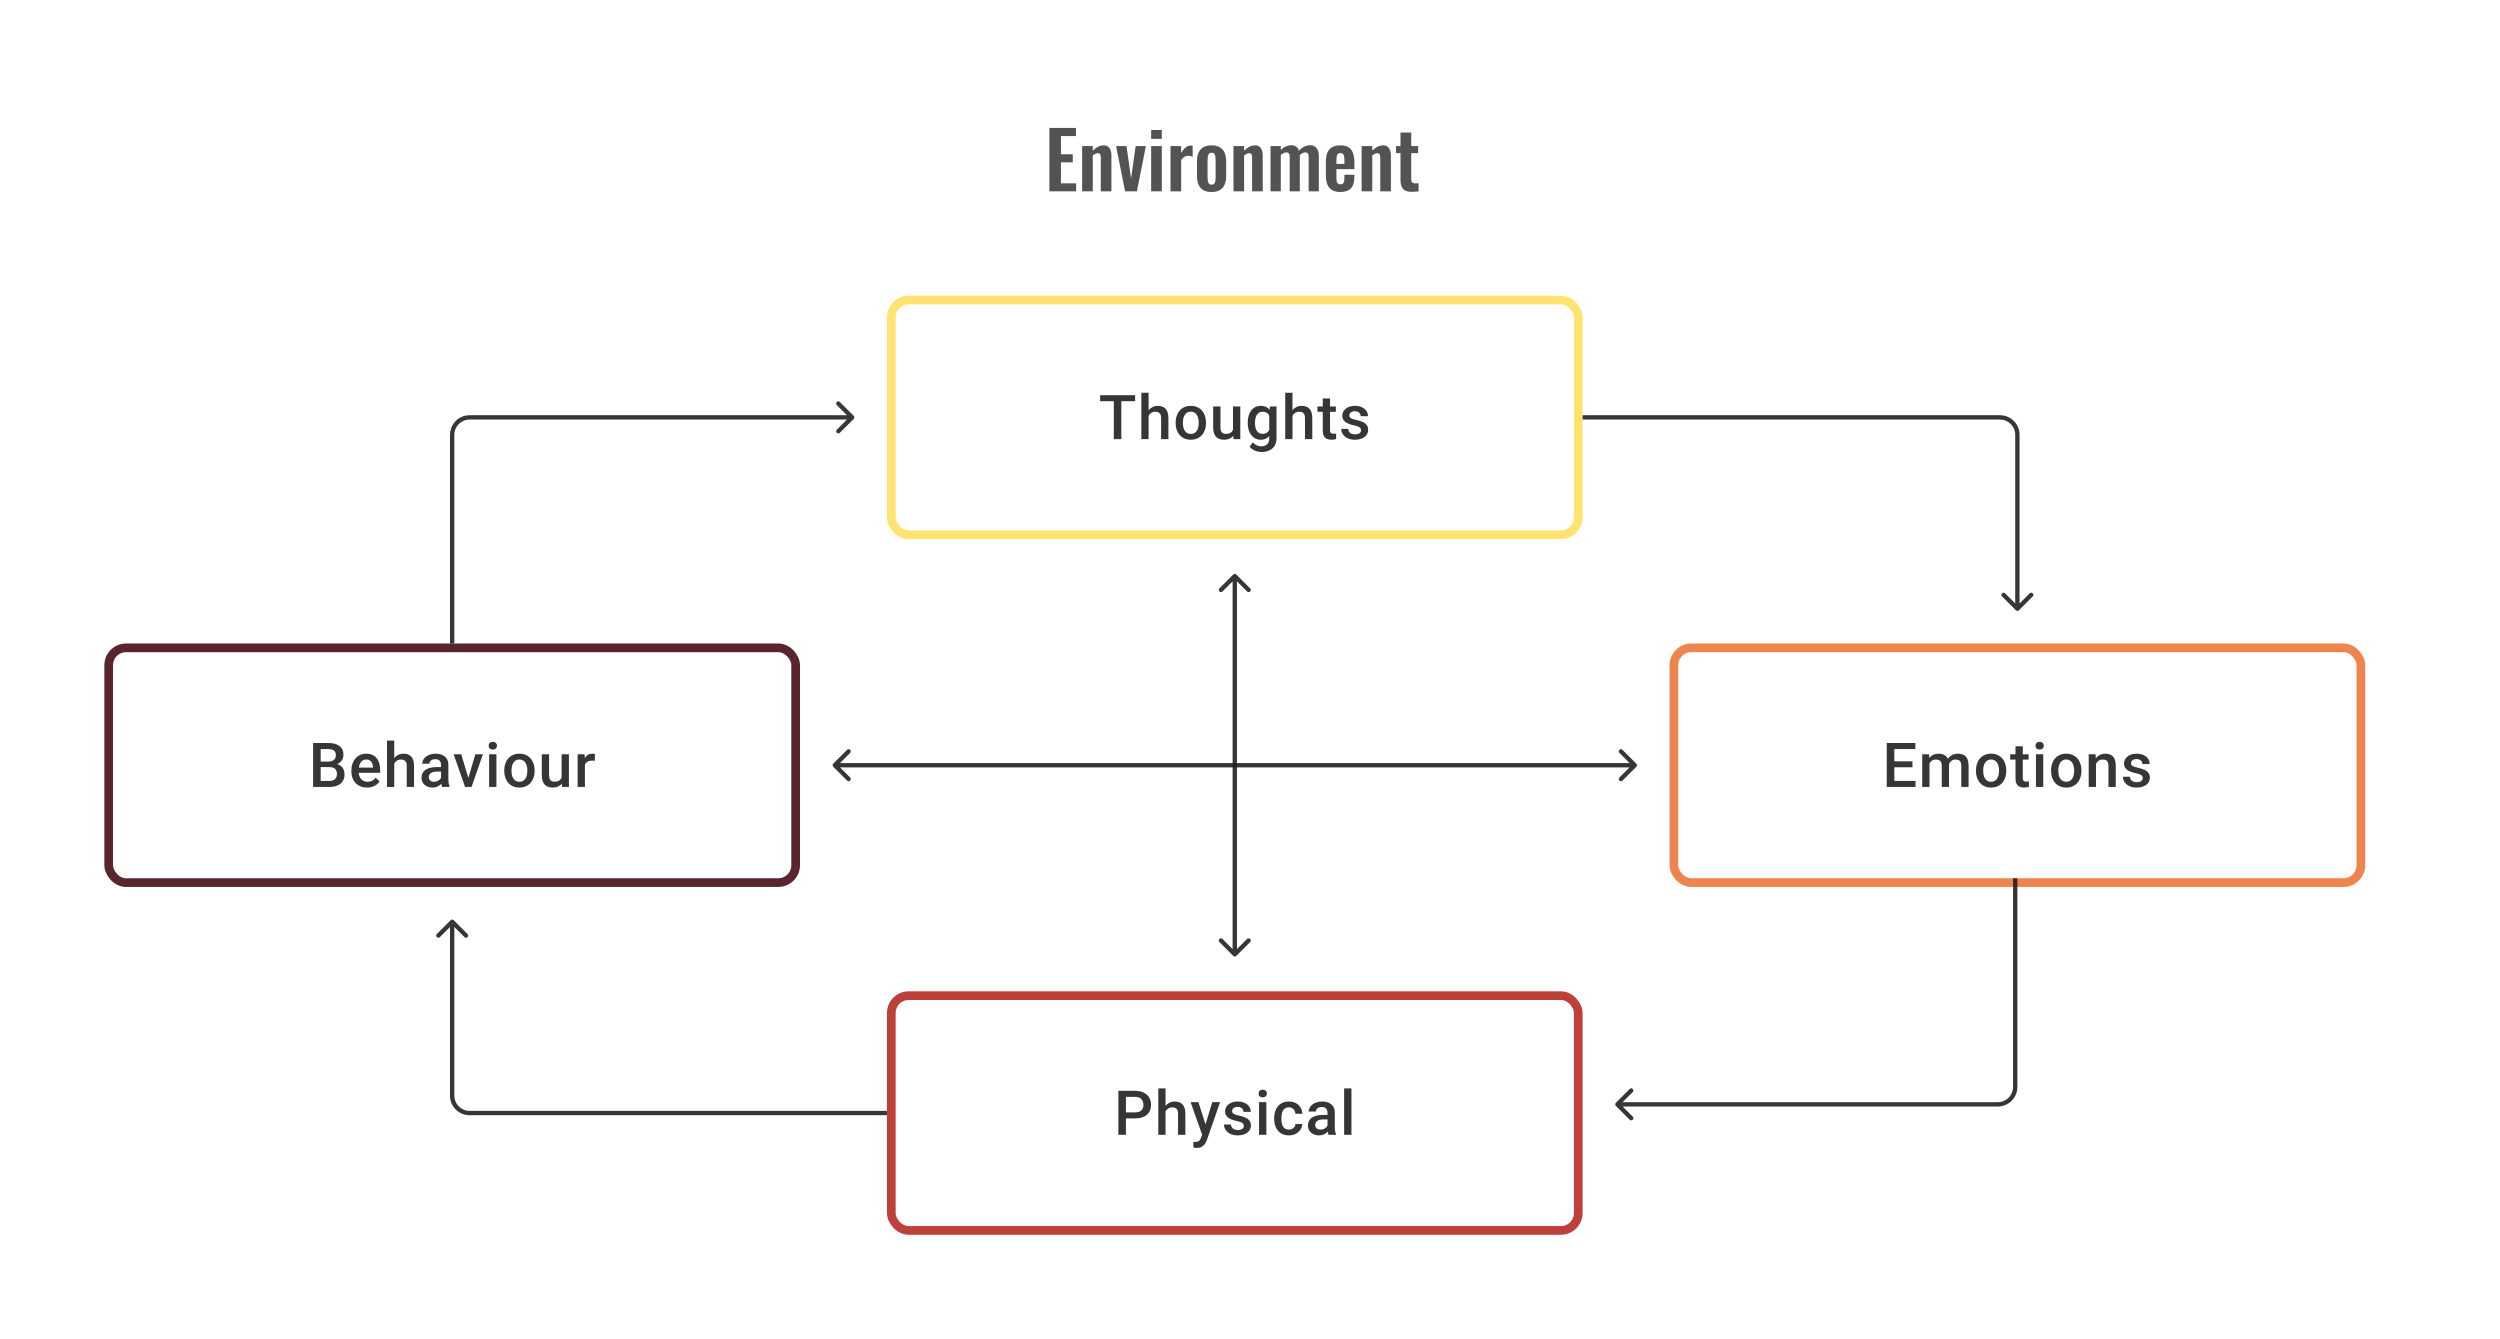 <svg width="575" height="308" viewBox="0 0 575 308" fill="none" xmlns="http://www.w3.org/2000/svg">
<rect x="25" y="149" width="158" height="54" rx="4" stroke="#59242D" stroke-width="2"/>
<path d="M75.804 176.431H73.228L73.214 175.161H75.464C75.844 175.161 76.165 175.105 76.429 174.994C76.698 174.878 76.901 174.714 77.04 174.501C77.179 174.283 77.248 174.022 77.248 173.716C77.248 173.379 77.183 173.103 77.054 172.89C76.924 172.677 76.725 172.522 76.457 172.425C76.193 172.328 75.855 172.279 75.443 172.279H73.756V181H72.013V170.89H75.443C75.999 170.89 76.494 170.944 76.929 171.05C77.369 171.157 77.741 171.323 78.047 171.55C78.357 171.772 78.591 172.055 78.748 172.397C78.91 172.74 78.991 173.147 78.991 173.619C78.991 174.036 78.892 174.418 78.693 174.765C78.493 175.107 78.2 175.387 77.811 175.605C77.422 175.823 76.938 175.952 76.36 175.994L75.804 176.431ZM75.728 181H72.68L73.464 179.618H75.728C76.121 179.618 76.45 179.553 76.714 179.424C76.978 179.29 77.174 179.107 77.304 178.875C77.438 178.639 77.505 178.364 77.505 178.049C77.505 177.72 77.447 177.436 77.332 177.195C77.216 176.95 77.033 176.762 76.783 176.633C76.533 176.498 76.207 176.431 75.804 176.431H73.846L73.86 175.161H76.408L76.804 175.64C77.359 175.658 77.815 175.781 78.172 176.008C78.533 176.235 78.801 176.528 78.977 176.89C79.153 177.251 79.241 177.639 79.241 178.056C79.241 178.699 79.1 179.239 78.817 179.674C78.54 180.109 78.139 180.44 77.616 180.667C77.093 180.889 76.464 181 75.728 181ZM84.427 181.139C83.872 181.139 83.37 181.049 82.921 180.868C82.476 180.683 82.097 180.426 81.782 180.097C81.472 179.769 81.234 179.382 81.067 178.938C80.9 178.493 80.817 178.014 80.817 177.501V177.223C80.817 176.635 80.903 176.103 81.074 175.626C81.245 175.149 81.484 174.742 81.789 174.404C82.094 174.061 82.456 173.8 82.872 173.619C83.289 173.439 83.74 173.348 84.226 173.348C84.763 173.348 85.233 173.439 85.636 173.619C86.038 173.8 86.372 174.054 86.635 174.383C86.904 174.707 87.103 175.094 87.233 175.543C87.367 175.992 87.434 176.487 87.434 177.028V177.744H81.629V176.542H85.781V176.41C85.772 176.11 85.712 175.827 85.601 175.563C85.495 175.3 85.33 175.087 85.108 174.925C84.886 174.763 84.59 174.682 84.219 174.682C83.942 174.682 83.694 174.742 83.476 174.862C83.263 174.978 83.085 175.147 82.942 175.369C82.798 175.591 82.687 175.86 82.608 176.174C82.534 176.485 82.497 176.834 82.497 177.223V177.501C82.497 177.829 82.541 178.135 82.629 178.417C82.722 178.695 82.856 178.938 83.032 179.146C83.208 179.354 83.421 179.519 83.671 179.639C83.921 179.755 84.205 179.813 84.525 179.813C84.927 179.813 85.286 179.732 85.601 179.57C85.916 179.408 86.189 179.179 86.42 178.882L87.302 179.736C87.14 179.972 86.929 180.199 86.67 180.417C86.411 180.63 86.094 180.803 85.719 180.938C85.349 181.072 84.918 181.139 84.427 181.139ZM90.676 170.335V181H89.01V170.335H90.676ZM90.385 176.966L89.843 176.959C89.848 176.441 89.919 175.961 90.058 175.522C90.202 175.082 90.401 174.7 90.655 174.376C90.915 174.047 91.225 173.795 91.586 173.619C91.947 173.439 92.347 173.348 92.787 173.348C93.157 173.348 93.491 173.399 93.787 173.501C94.088 173.603 94.347 173.767 94.564 173.994C94.782 174.216 94.946 174.508 95.058 174.869C95.173 175.225 95.231 175.661 95.231 176.174V181H93.551V176.16C93.551 175.799 93.498 175.512 93.391 175.3C93.289 175.087 93.139 174.934 92.94 174.841C92.741 174.744 92.498 174.695 92.211 174.695C91.91 174.695 91.644 174.756 91.412 174.876C91.185 174.996 90.996 175.161 90.843 175.369C90.69 175.577 90.574 175.818 90.496 176.091C90.422 176.364 90.385 176.656 90.385 176.966ZM101.445 179.493V175.911C101.445 175.642 101.397 175.411 101.299 175.216C101.202 175.022 101.054 174.871 100.855 174.765C100.661 174.658 100.415 174.605 100.119 174.605C99.846 174.605 99.61 174.651 99.411 174.744C99.212 174.837 99.057 174.962 98.945 175.119C98.834 175.276 98.779 175.455 98.779 175.654H97.112C97.112 175.357 97.184 175.07 97.328 174.793C97.471 174.515 97.68 174.267 97.953 174.05C98.226 173.832 98.552 173.661 98.932 173.536C99.311 173.411 99.737 173.348 100.209 173.348C100.774 173.348 101.274 173.443 101.709 173.633C102.149 173.823 102.494 174.11 102.744 174.494C102.998 174.874 103.125 175.35 103.125 175.924V179.264C103.125 179.607 103.149 179.915 103.195 180.188C103.246 180.456 103.318 180.69 103.41 180.889V181H101.695C101.616 180.819 101.554 180.59 101.508 180.313C101.466 180.03 101.445 179.757 101.445 179.493ZM101.688 176.431L101.702 177.466H100.501C100.191 177.466 99.918 177.496 99.681 177.556C99.445 177.612 99.249 177.695 99.091 177.806C98.934 177.917 98.816 178.051 98.737 178.209C98.659 178.366 98.619 178.544 98.619 178.743C98.619 178.942 98.665 179.125 98.758 179.292C98.851 179.454 98.985 179.581 99.161 179.674C99.341 179.766 99.559 179.813 99.813 179.813C100.156 179.813 100.455 179.743 100.709 179.604C100.968 179.461 101.172 179.287 101.32 179.084C101.468 178.875 101.547 178.679 101.556 178.493L102.098 179.236C102.042 179.426 101.947 179.63 101.813 179.847C101.679 180.065 101.503 180.273 101.285 180.472C101.072 180.667 100.816 180.826 100.515 180.951C100.218 181.076 99.876 181.139 99.487 181.139C98.996 181.139 98.559 181.042 98.175 180.847C97.791 180.648 97.49 180.382 97.272 180.049C97.055 179.711 96.946 179.329 96.946 178.903C96.946 178.505 97.02 178.153 97.168 177.848C97.321 177.538 97.543 177.278 97.835 177.07C98.131 176.862 98.492 176.704 98.918 176.598C99.344 176.487 99.83 176.431 100.376 176.431H101.688ZM107.493 179.674L109.332 173.487H111.068L108.458 181H107.374L107.493 179.674ZM106.083 173.487L107.958 179.702L108.048 181H106.965L104.34 173.487H106.083ZM114.179 173.487V181H112.498V173.487H114.179ZM112.387 171.515C112.387 171.261 112.471 171.05 112.637 170.884C112.809 170.712 113.045 170.627 113.345 170.627C113.642 170.627 113.875 170.712 114.047 170.884C114.218 171.05 114.304 171.261 114.304 171.515C114.304 171.765 114.218 171.974 114.047 172.14C113.875 172.307 113.642 172.39 113.345 172.39C113.045 172.39 112.809 172.307 112.637 172.14C112.471 171.974 112.387 171.765 112.387 171.515ZM115.977 177.327V177.167C115.977 176.626 116.055 176.123 116.213 175.661C116.37 175.193 116.597 174.788 116.893 174.445C117.194 174.098 117.56 173.83 117.99 173.64C118.425 173.446 118.916 173.348 119.462 173.348C120.013 173.348 120.504 173.446 120.934 173.64C121.369 173.83 121.737 174.098 122.038 174.445C122.339 174.788 122.568 175.193 122.726 175.661C122.883 176.123 122.962 176.626 122.962 177.167V177.327C122.962 177.869 122.883 178.371 122.726 178.834C122.568 179.297 122.339 179.702 122.038 180.049C121.737 180.391 121.372 180.66 120.941 180.854C120.511 181.044 120.022 181.139 119.476 181.139C118.925 181.139 118.432 181.044 117.997 180.854C117.567 180.66 117.201 180.391 116.9 180.049C116.599 179.702 116.37 179.297 116.213 178.834C116.055 178.371 115.977 177.869 115.977 177.327ZM117.65 177.167V177.327C117.65 177.665 117.685 177.984 117.754 178.285C117.824 178.586 117.932 178.85 118.081 179.077C118.229 179.304 118.418 179.482 118.65 179.611C118.881 179.741 119.157 179.806 119.476 179.806C119.786 179.806 120.055 179.741 120.282 179.611C120.513 179.482 120.703 179.304 120.851 179.077C120.999 178.85 121.108 178.586 121.177 178.285C121.251 177.984 121.288 177.665 121.288 177.327V177.167C121.288 176.834 121.251 176.519 121.177 176.223C121.108 175.922 120.997 175.656 120.844 175.424C120.696 175.193 120.506 175.013 120.275 174.883C120.048 174.749 119.777 174.682 119.462 174.682C119.148 174.682 118.874 174.749 118.643 174.883C118.416 175.013 118.229 175.193 118.081 175.424C117.932 175.656 117.824 175.922 117.754 176.223C117.685 176.519 117.65 176.834 117.65 177.167ZM129.169 179.229V173.487H130.849V181H129.266L129.169 179.229ZM129.405 177.667L129.967 177.653C129.967 178.158 129.912 178.623 129.801 179.049C129.69 179.47 129.518 179.838 129.287 180.153C129.055 180.463 128.759 180.706 128.398 180.882C128.037 181.053 127.604 181.139 127.1 181.139C126.734 181.139 126.398 181.086 126.093 180.979C125.787 180.873 125.524 180.708 125.301 180.486C125.084 180.264 124.915 179.975 124.795 179.618C124.674 179.262 124.614 178.836 124.614 178.341V173.487H126.287V178.355C126.287 178.628 126.32 178.857 126.385 179.042C126.449 179.222 126.537 179.368 126.648 179.479C126.759 179.59 126.889 179.669 127.037 179.715C127.185 179.762 127.343 179.785 127.509 179.785C127.986 179.785 128.361 179.692 128.634 179.507C128.912 179.317 129.109 179.063 129.224 178.743C129.345 178.424 129.405 178.065 129.405 177.667ZM134.529 174.918V181H132.855V173.487H134.452L134.529 174.918ZM136.827 173.439L136.813 174.994C136.711 174.975 136.6 174.962 136.48 174.952C136.364 174.943 136.248 174.938 136.133 174.938C135.846 174.938 135.593 174.98 135.376 175.063C135.158 175.142 134.976 175.258 134.827 175.411C134.684 175.559 134.573 175.739 134.494 175.952C134.415 176.165 134.369 176.403 134.355 176.667L133.973 176.695C133.973 176.223 134.02 175.786 134.112 175.383C134.205 174.98 134.344 174.626 134.529 174.32C134.719 174.015 134.955 173.777 135.237 173.605C135.524 173.434 135.855 173.348 136.23 173.348C136.332 173.348 136.441 173.358 136.556 173.376C136.677 173.395 136.767 173.416 136.827 173.439Z" fill="#1E1E21" fill-opacity="0.89"/>
<rect x="205" y="229" width="158" height="54" rx="4" stroke="#BE403B" stroke-width="2"/>
<path d="M261.064 257.23H258.432V255.848H261.064C261.522 255.848 261.892 255.774 262.175 255.626C262.457 255.478 262.663 255.274 262.792 255.015C262.927 254.751 262.994 254.45 262.994 254.112C262.994 253.793 262.927 253.494 262.792 253.216C262.663 252.934 262.457 252.707 262.175 252.536C261.892 252.365 261.522 252.279 261.064 252.279H258.967V261H257.224V250.89H261.064C261.846 250.89 262.51 251.029 263.056 251.307C263.607 251.58 264.026 251.96 264.313 252.446C264.6 252.927 264.744 253.478 264.744 254.098C264.744 254.751 264.6 255.311 264.313 255.779C264.026 256.246 263.607 256.605 263.056 256.855C262.51 257.105 261.846 257.23 261.064 257.23ZM268.076 250.335V261H266.41V250.335H268.076ZM267.784 256.966L267.243 256.959C267.248 256.441 267.319 255.961 267.458 255.522C267.602 255.082 267.801 254.7 268.055 254.376C268.314 254.047 268.625 253.795 268.986 253.619C269.347 253.439 269.747 253.348 270.187 253.348C270.557 253.348 270.89 253.399 271.187 253.501C271.488 253.603 271.747 253.767 271.964 253.994C272.182 254.216 272.346 254.508 272.457 254.869C272.573 255.225 272.631 255.661 272.631 256.174V261H270.951V256.16C270.951 255.799 270.897 255.512 270.791 255.3C270.689 255.087 270.539 254.934 270.34 254.841C270.141 254.744 269.898 254.695 269.611 254.695C269.31 254.695 269.044 254.756 268.812 254.876C268.585 254.996 268.395 255.161 268.243 255.369C268.09 255.577 267.974 255.818 267.896 256.091C267.822 256.364 267.784 256.656 267.784 256.966ZM276.79 260.181L278.831 253.487H280.622L277.609 262.146C277.54 262.331 277.449 262.532 277.338 262.75C277.227 262.967 277.081 263.173 276.901 263.368C276.725 263.567 276.505 263.726 276.241 263.847C275.977 263.972 275.658 264.034 275.283 264.034C275.135 264.034 274.991 264.02 274.853 263.993C274.718 263.969 274.591 263.944 274.471 263.916L274.464 262.639C274.51 262.643 274.566 262.648 274.63 262.653C274.7 262.657 274.755 262.659 274.797 262.659C275.075 262.659 275.306 262.625 275.491 262.555C275.676 262.491 275.827 262.384 275.943 262.236C276.063 262.088 276.165 261.889 276.248 261.639L276.79 260.181ZM275.637 253.487L277.422 259.111L277.72 260.875L276.561 261.174L273.832 253.487H275.637ZM286.08 258.966C286.08 258.799 286.038 258.649 285.955 258.514C285.871 258.375 285.712 258.25 285.476 258.139C285.244 258.028 284.902 257.926 284.448 257.834C284.05 257.746 283.684 257.642 283.351 257.521C283.022 257.396 282.74 257.246 282.504 257.07C282.268 256.894 282.085 256.686 281.955 256.445C281.826 256.204 281.761 255.927 281.761 255.612C281.761 255.306 281.828 255.017 281.962 254.744C282.097 254.471 282.289 254.23 282.539 254.022C282.789 253.814 283.092 253.649 283.448 253.529C283.809 253.409 284.212 253.348 284.656 253.348C285.286 253.348 285.825 253.455 286.274 253.668C286.728 253.876 287.075 254.161 287.316 254.522C287.556 254.878 287.677 255.281 287.677 255.73H286.003C286.003 255.531 285.952 255.346 285.851 255.175C285.753 254.999 285.605 254.857 285.406 254.751C285.207 254.64 284.957 254.584 284.656 254.584C284.369 254.584 284.131 254.631 283.941 254.723C283.756 254.811 283.617 254.927 283.525 255.07C283.437 255.214 283.393 255.371 283.393 255.543C283.393 255.667 283.416 255.781 283.462 255.883C283.513 255.98 283.596 256.07 283.712 256.154C283.828 256.232 283.985 256.306 284.184 256.376C284.388 256.445 284.642 256.512 284.948 256.577C285.522 256.697 286.015 256.852 286.427 257.042C286.843 257.227 287.163 257.468 287.385 257.764C287.607 258.056 287.718 258.426 287.718 258.875C287.718 259.209 287.647 259.514 287.503 259.792C287.364 260.065 287.161 260.303 286.892 260.507C286.624 260.706 286.302 260.861 285.927 260.972C285.557 261.083 285.14 261.139 284.677 261.139C283.997 261.139 283.42 261.019 282.948 260.778C282.476 260.532 282.117 260.22 281.872 259.84C281.631 259.456 281.511 259.058 281.511 258.646H283.129C283.147 258.956 283.233 259.204 283.386 259.389C283.543 259.57 283.737 259.702 283.969 259.785C284.205 259.864 284.448 259.903 284.698 259.903C284.999 259.903 285.251 259.864 285.455 259.785C285.658 259.702 285.814 259.59 285.92 259.452C286.026 259.308 286.08 259.146 286.08 258.966ZM291.259 253.487V261H289.579V253.487H291.259ZM289.468 251.515C289.468 251.261 289.551 251.05 289.718 250.884C289.889 250.712 290.125 250.627 290.426 250.627C290.722 250.627 290.956 250.712 291.127 250.884C291.298 251.05 291.384 251.261 291.384 251.515C291.384 251.765 291.298 251.974 291.127 252.14C290.956 252.307 290.722 252.39 290.426 252.39C290.125 252.39 289.889 252.307 289.718 252.14C289.551 251.974 289.468 251.765 289.468 251.515ZM296.446 259.806C296.719 259.806 296.964 259.753 297.182 259.646C297.404 259.535 297.582 259.382 297.716 259.188C297.855 258.993 297.931 258.769 297.945 258.514H299.521C299.512 259 299.369 259.442 299.091 259.84C298.813 260.239 298.445 260.556 297.987 260.792C297.529 261.023 297.022 261.139 296.466 261.139C295.892 261.139 295.392 261.042 294.967 260.847C294.541 260.648 294.187 260.375 293.904 260.028C293.622 259.681 293.409 259.28 293.265 258.827C293.127 258.373 293.057 257.887 293.057 257.369V257.126C293.057 256.607 293.127 256.121 293.265 255.667C293.409 255.209 293.622 254.807 293.904 254.459C294.187 254.112 294.541 253.841 294.967 253.647C295.392 253.448 295.89 253.348 296.459 253.348C297.061 253.348 297.589 253.469 298.043 253.709C298.496 253.946 298.853 254.277 299.112 254.702C299.376 255.124 299.512 255.614 299.521 256.174H297.945C297.931 255.897 297.862 255.647 297.737 255.424C297.617 255.198 297.445 255.017 297.223 254.883C297.006 254.749 296.744 254.682 296.439 254.682C296.101 254.682 295.821 254.751 295.598 254.89C295.376 255.024 295.203 255.209 295.078 255.445C294.953 255.677 294.862 255.938 294.807 256.23C294.756 256.517 294.731 256.815 294.731 257.126V257.369C294.731 257.679 294.756 257.98 294.807 258.271C294.858 258.563 294.946 258.824 295.071 259.056C295.2 259.283 295.376 259.466 295.598 259.604C295.821 259.739 296.103 259.806 296.446 259.806ZM305.326 259.493V255.911C305.326 255.642 305.277 255.411 305.18 255.216C305.083 255.022 304.935 254.871 304.736 254.765C304.541 254.658 304.296 254.605 304 254.605C303.727 254.605 303.49 254.651 303.291 254.744C303.092 254.837 302.937 254.962 302.826 255.119C302.715 255.276 302.66 255.455 302.66 255.654H300.993C300.993 255.357 301.065 255.07 301.208 254.793C301.352 254.515 301.56 254.267 301.833 254.05C302.106 253.832 302.433 253.661 302.812 253.536C303.192 253.411 303.618 253.348 304.09 253.348C304.655 253.348 305.155 253.443 305.59 253.633C306.029 253.823 306.374 254.11 306.624 254.494C306.879 254.874 307.006 255.35 307.006 255.924V259.264C307.006 259.607 307.029 259.915 307.076 260.188C307.126 260.456 307.198 260.69 307.291 260.889V261H305.576C305.497 260.819 305.435 260.59 305.388 260.313C305.347 260.03 305.326 259.757 305.326 259.493ZM305.569 256.431L305.583 257.466H304.382C304.071 257.466 303.798 257.496 303.562 257.556C303.326 257.612 303.129 257.695 302.972 257.806C302.815 257.917 302.697 258.051 302.618 258.209C302.539 258.366 302.5 258.544 302.5 258.743C302.5 258.942 302.546 259.125 302.639 259.292C302.731 259.454 302.866 259.581 303.041 259.674C303.222 259.766 303.44 259.813 303.694 259.813C304.037 259.813 304.335 259.743 304.59 259.604C304.849 259.461 305.053 259.287 305.201 259.084C305.349 258.875 305.428 258.679 305.437 258.493L305.979 259.236C305.923 259.426 305.828 259.63 305.694 259.847C305.56 260.065 305.384 260.273 305.166 260.472C304.953 260.667 304.696 260.826 304.395 260.951C304.099 261.076 303.757 261.139 303.368 261.139C302.877 261.139 302.44 261.042 302.056 260.847C301.671 260.648 301.37 260.382 301.153 260.049C300.935 259.711 300.827 259.329 300.827 258.903C300.827 258.505 300.901 258.153 301.049 257.848C301.201 257.538 301.424 257.278 301.715 257.07C302.012 256.862 302.373 256.704 302.798 256.598C303.224 256.487 303.71 256.431 304.257 256.431H305.569ZM310.832 250.335V261H309.151V250.335H310.832Z" fill="#1E1E21" fill-opacity="0.89"/>
<rect x="385" y="149" width="158" height="54" rx="4" stroke="#EE844E" stroke-width="2"/>
<path d="M440.571 179.618V181H435.203V179.618H440.571ZM435.696 170.89V181H433.954V170.89H435.696ZM439.869 175.112V176.473H435.203V175.112H439.869ZM440.536 170.89V172.279H435.203V170.89H440.536ZM443.785 175.015V181H442.112V173.487H443.688L443.785 175.015ZM443.514 176.966L442.945 176.959C442.945 176.441 443.01 175.961 443.139 175.522C443.269 175.082 443.459 174.7 443.709 174.376C443.959 174.047 444.269 173.795 444.639 173.619C445.014 173.439 445.447 173.348 445.938 173.348C446.28 173.348 446.593 173.399 446.875 173.501C447.162 173.598 447.41 173.753 447.618 173.966C447.831 174.179 447.993 174.452 448.104 174.786C448.22 175.119 448.277 175.522 448.277 175.994V181H446.604V176.14C446.604 175.774 446.549 175.487 446.437 175.279C446.331 175.07 446.176 174.922 445.972 174.834C445.773 174.742 445.535 174.695 445.257 174.695C444.942 174.695 444.674 174.756 444.452 174.876C444.234 174.996 444.056 175.161 443.917 175.369C443.778 175.577 443.676 175.818 443.612 176.091C443.547 176.364 443.514 176.656 443.514 176.966ZM448.173 176.522L447.389 176.695C447.389 176.241 447.451 175.813 447.576 175.411C447.706 175.003 447.893 174.647 448.139 174.341C448.389 174.031 448.696 173.788 449.062 173.612C449.428 173.436 449.847 173.348 450.319 173.348C450.703 173.348 451.046 173.402 451.346 173.508C451.652 173.61 451.911 173.772 452.124 173.994C452.337 174.216 452.499 174.506 452.61 174.862C452.721 175.214 452.777 175.64 452.777 176.14V181H451.096V176.133C451.096 175.753 451.041 175.459 450.93 175.251C450.823 175.043 450.671 174.899 450.472 174.82C450.273 174.737 450.034 174.695 449.756 174.695C449.497 174.695 449.268 174.744 449.069 174.841C448.875 174.934 448.71 175.066 448.576 175.237C448.442 175.404 448.34 175.596 448.271 175.813C448.206 176.031 448.173 176.267 448.173 176.522ZM454.464 177.327V177.167C454.464 176.626 454.542 176.123 454.7 175.661C454.857 175.193 455.084 174.788 455.38 174.445C455.681 174.098 456.047 173.83 456.477 173.64C456.912 173.446 457.403 173.348 457.949 173.348C458.5 173.348 458.991 173.446 459.421 173.64C459.856 173.83 460.224 174.098 460.525 174.445C460.826 174.788 461.055 175.193 461.213 175.661C461.37 176.123 461.449 176.626 461.449 177.167V177.327C461.449 177.869 461.37 178.371 461.213 178.834C461.055 179.297 460.826 179.702 460.525 180.049C460.224 180.391 459.859 180.66 459.428 180.854C458.998 181.044 458.509 181.139 457.963 181.139C457.412 181.139 456.919 181.044 456.484 180.854C456.054 180.66 455.688 180.391 455.387 180.049C455.086 179.702 454.857 179.297 454.7 178.834C454.542 178.371 454.464 177.869 454.464 177.327ZM456.137 177.167V177.327C456.137 177.665 456.172 177.984 456.241 178.285C456.311 178.586 456.419 178.85 456.568 179.077C456.716 179.304 456.905 179.482 457.137 179.611C457.368 179.741 457.644 179.806 457.963 179.806C458.273 179.806 458.542 179.741 458.769 179.611C459 179.482 459.19 179.304 459.338 179.077C459.486 178.85 459.595 178.586 459.664 178.285C459.738 177.984 459.775 177.665 459.775 177.327V177.167C459.775 176.834 459.738 176.519 459.664 176.223C459.595 175.922 459.484 175.656 459.331 175.424C459.183 175.193 458.993 175.013 458.762 174.883C458.535 174.749 458.264 174.682 457.949 174.682C457.635 174.682 457.361 174.749 457.13 174.883C456.903 175.013 456.716 175.193 456.568 175.424C456.419 175.656 456.311 175.922 456.241 176.223C456.172 176.519 456.137 176.834 456.137 177.167ZM466.58 173.487V174.709H462.344V173.487H466.58ZM463.566 171.647H465.24V178.924C465.24 179.155 465.272 179.334 465.337 179.459C465.406 179.579 465.501 179.66 465.621 179.702C465.742 179.743 465.883 179.764 466.045 179.764C466.161 179.764 466.272 179.757 466.378 179.743C466.485 179.729 466.57 179.715 466.635 179.702L466.642 180.979C466.503 181.021 466.341 181.058 466.156 181.09C465.976 181.123 465.767 181.139 465.531 181.139C465.147 181.139 464.807 181.072 464.51 180.938C464.214 180.799 463.983 180.574 463.816 180.264C463.649 179.954 463.566 179.542 463.566 179.028V171.647ZM469.947 173.487V181H468.267V173.487H469.947ZM468.155 171.515C468.155 171.261 468.239 171.05 468.405 170.884C468.577 170.712 468.813 170.627 469.114 170.627C469.41 170.627 469.644 170.712 469.815 170.884C469.986 171.05 470.072 171.261 470.072 171.515C470.072 171.765 469.986 171.974 469.815 172.14C469.644 172.307 469.41 172.39 469.114 172.39C468.813 172.39 468.577 172.307 468.405 172.14C468.239 171.974 468.155 171.765 468.155 171.515ZM471.745 177.327V177.167C471.745 176.626 471.824 176.123 471.981 175.661C472.138 175.193 472.365 174.788 472.661 174.445C472.962 174.098 473.328 173.83 473.758 173.64C474.194 173.446 474.684 173.348 475.23 173.348C475.781 173.348 476.272 173.446 476.702 173.64C477.138 173.83 477.506 174.098 477.806 174.445C478.107 174.788 478.336 175.193 478.494 175.661C478.651 176.123 478.73 176.626 478.73 177.167V177.327C478.73 177.869 478.651 178.371 478.494 178.834C478.336 179.297 478.107 179.702 477.806 180.049C477.506 180.391 477.14 180.66 476.709 180.854C476.279 181.044 475.791 181.139 475.244 181.139C474.694 181.139 474.201 181.044 473.765 180.854C473.335 180.66 472.969 180.391 472.668 180.049C472.367 179.702 472.138 179.297 471.981 178.834C471.824 178.371 471.745 177.869 471.745 177.327ZM473.418 177.167V177.327C473.418 177.665 473.453 177.984 473.522 178.285C473.592 178.586 473.701 178.85 473.849 179.077C473.997 179.304 474.187 179.482 474.418 179.611C474.65 179.741 474.925 179.806 475.244 179.806C475.554 179.806 475.823 179.741 476.05 179.611C476.281 179.482 476.471 179.304 476.619 179.077C476.767 178.85 476.876 178.586 476.945 178.285C477.02 177.984 477.057 177.665 477.057 177.327V177.167C477.057 176.834 477.02 176.519 476.945 176.223C476.876 175.922 476.765 175.656 476.612 175.424C476.464 175.193 476.274 175.013 476.043 174.883C475.816 174.749 475.545 174.682 475.23 174.682C474.916 174.682 474.643 174.749 474.411 174.883C474.184 175.013 473.997 175.193 473.849 175.424C473.701 175.656 473.592 175.922 473.522 176.223C473.453 176.519 473.418 176.834 473.418 177.167ZM482.076 175.091V181H480.403V173.487H481.979L482.076 175.091ZM481.778 176.966L481.236 176.959C481.241 176.427 481.315 175.938 481.458 175.494C481.607 175.05 481.81 174.668 482.069 174.348C482.333 174.029 482.648 173.784 483.014 173.612C483.379 173.436 483.787 173.348 484.236 173.348C484.597 173.348 484.923 173.399 485.215 173.501C485.511 173.598 485.763 173.758 485.972 173.98C486.184 174.202 486.347 174.492 486.458 174.848C486.569 175.2 486.624 175.633 486.624 176.147V181H484.944V176.14C484.944 175.779 484.891 175.494 484.784 175.286C484.682 175.073 484.532 174.922 484.333 174.834C484.139 174.742 483.896 174.695 483.604 174.695C483.317 174.695 483.06 174.756 482.833 174.876C482.606 174.996 482.414 175.161 482.257 175.369C482.104 175.577 481.986 175.818 481.903 176.091C481.819 176.364 481.778 176.656 481.778 176.966ZM492.831 178.966C492.831 178.799 492.79 178.649 492.706 178.514C492.623 178.375 492.463 178.25 492.227 178.139C491.996 178.028 491.653 177.926 491.2 177.834C490.802 177.746 490.436 177.642 490.103 177.521C489.774 177.396 489.492 177.246 489.255 177.07C489.019 176.894 488.837 176.686 488.707 176.445C488.577 176.204 488.513 175.927 488.513 175.612C488.513 175.306 488.58 175.017 488.714 174.744C488.848 174.471 489.04 174.23 489.29 174.022C489.54 173.814 489.843 173.649 490.2 173.529C490.561 173.409 490.964 173.348 491.408 173.348C492.037 173.348 492.577 173.455 493.026 173.668C493.479 173.876 493.827 174.161 494.067 174.522C494.308 174.878 494.428 175.281 494.428 175.73H492.755C492.755 175.531 492.704 175.346 492.602 175.175C492.505 174.999 492.357 174.857 492.158 174.751C491.959 174.64 491.709 174.584 491.408 174.584C491.121 174.584 490.883 174.631 490.693 174.723C490.508 174.811 490.369 174.927 490.276 175.07C490.188 175.214 490.144 175.371 490.144 175.543C490.144 175.667 490.167 175.781 490.214 175.883C490.265 175.98 490.348 176.07 490.464 176.154C490.579 176.232 490.737 176.306 490.936 176.376C491.139 176.445 491.394 176.512 491.7 176.577C492.274 176.697 492.767 176.852 493.178 177.042C493.595 177.227 493.914 177.468 494.137 177.764C494.359 178.056 494.47 178.426 494.47 178.875C494.47 179.209 494.398 179.514 494.255 179.792C494.116 180.065 493.912 180.303 493.644 180.507C493.375 180.706 493.054 180.861 492.679 180.972C492.308 181.083 491.892 181.139 491.429 181.139C490.748 181.139 490.172 181.019 489.7 180.778C489.228 180.532 488.869 180.22 488.624 179.84C488.383 179.456 488.263 179.058 488.263 178.646H489.88C489.899 178.956 489.985 179.204 490.137 179.389C490.295 179.57 490.489 179.702 490.721 179.785C490.957 179.864 491.2 179.903 491.45 179.903C491.75 179.903 492.003 179.864 492.206 179.785C492.41 179.702 492.565 179.59 492.672 179.452C492.778 179.308 492.831 179.146 492.831 178.966Z" fill="#1E1E21" fill-opacity="0.89"/>
<rect x="205" y="69" width="158" height="54" rx="4" stroke="#FFE370" stroke-width="2"/>
<path d="M257.904 90.891V101H256.175V90.891H257.904ZM261.077 90.891V92.279H253.03V90.891H261.077ZM264.181 90.335V101H262.514V90.335H264.181ZM263.889 96.966L263.348 96.959C263.352 96.441 263.424 95.961 263.563 95.522C263.706 95.082 263.905 94.7 264.16 94.376C264.419 94.047 264.729 93.795 265.09 93.619C265.452 93.439 265.852 93.348 266.292 93.348C266.662 93.348 266.995 93.399 267.291 93.501C267.592 93.603 267.852 93.767 268.069 93.994C268.287 94.216 268.451 94.508 268.562 94.869C268.678 95.225 268.736 95.661 268.736 96.174V101H267.055V96.16C267.055 95.799 267.002 95.512 266.896 95.299C266.794 95.087 266.643 94.934 266.444 94.841C266.245 94.744 266.002 94.695 265.715 94.695C265.414 94.695 265.148 94.756 264.917 94.876C264.69 94.996 264.5 95.161 264.348 95.369C264.195 95.577 264.079 95.818 264 96.091C263.926 96.364 263.889 96.656 263.889 96.966ZM270.395 97.327V97.167C270.395 96.626 270.474 96.123 270.631 95.661C270.788 95.193 271.015 94.788 271.311 94.445C271.612 94.098 271.978 93.83 272.408 93.64C272.844 93.446 273.334 93.348 273.88 93.348C274.431 93.348 274.922 93.446 275.352 93.64C275.788 93.83 276.156 94.098 276.456 94.445C276.757 94.788 276.986 95.193 277.144 95.661C277.301 96.123 277.38 96.626 277.38 97.167V97.327C277.38 97.868 277.301 98.371 277.144 98.834C276.986 99.297 276.757 99.702 276.456 100.049C276.156 100.391 275.79 100.66 275.359 100.854C274.929 101.044 274.441 101.139 273.894 101.139C273.344 101.139 272.851 101.044 272.415 100.854C271.985 100.66 271.619 100.391 271.318 100.049C271.017 99.702 270.788 99.297 270.631 98.834C270.474 98.371 270.395 97.868 270.395 97.327ZM272.068 97.167V97.327C272.068 97.665 272.103 97.984 272.172 98.285C272.242 98.586 272.351 98.85 272.499 99.077C272.647 99.303 272.837 99.482 273.068 99.611C273.3 99.741 273.575 99.806 273.894 99.806C274.204 99.806 274.473 99.741 274.7 99.611C274.931 99.482 275.121 99.303 275.269 99.077C275.417 98.85 275.526 98.586 275.595 98.285C275.67 97.984 275.707 97.665 275.707 97.327V97.167C275.707 96.834 275.67 96.519 275.595 96.223C275.526 95.922 275.415 95.656 275.262 95.424C275.114 95.193 274.924 95.013 274.693 94.883C274.466 94.749 274.195 94.681 273.88 94.681C273.566 94.681 273.293 94.749 273.061 94.883C272.834 95.013 272.647 95.193 272.499 95.424C272.351 95.656 272.242 95.922 272.172 96.223C272.103 96.519 272.068 96.834 272.068 97.167ZM283.587 99.229V93.487H285.267V101H283.684L283.587 99.229ZM283.823 97.667L284.385 97.653C284.385 98.158 284.33 98.623 284.219 99.049C284.108 99.47 283.936 99.838 283.705 100.153C283.474 100.463 283.177 100.706 282.816 100.882C282.455 101.053 282.022 101.139 281.518 101.139C281.152 101.139 280.817 101.086 280.511 100.979C280.206 100.873 279.942 100.708 279.72 100.486C279.502 100.264 279.333 99.975 279.213 99.618C279.092 99.262 279.032 98.836 279.032 98.341V93.487H280.706V98.355C280.706 98.628 280.738 98.857 280.803 99.042C280.868 99.222 280.955 99.368 281.067 99.479C281.178 99.591 281.307 99.669 281.455 99.716C281.604 99.762 281.761 99.785 281.928 99.785C282.404 99.785 282.779 99.692 283.052 99.507C283.33 99.317 283.527 99.063 283.643 98.743C283.763 98.424 283.823 98.065 283.823 97.667ZM292.078 93.487H293.599V100.792C293.599 101.468 293.456 102.042 293.169 102.514C292.882 102.986 292.481 103.345 291.967 103.59C291.454 103.84 290.859 103.965 290.183 103.965C289.896 103.965 289.577 103.923 289.225 103.84C288.878 103.757 288.54 103.622 288.211 103.437C287.887 103.257 287.616 103.018 287.399 102.722L288.183 101.736C288.452 102.055 288.748 102.289 289.072 102.437C289.396 102.585 289.736 102.659 290.093 102.659C290.477 102.659 290.803 102.588 291.072 102.444C291.345 102.305 291.555 102.099 291.704 101.826C291.852 101.553 291.926 101.22 291.926 100.826V95.188L292.078 93.487ZM286.975 97.327V97.181C286.975 96.612 287.045 96.093 287.183 95.626C287.322 95.154 287.521 94.749 287.781 94.411C288.04 94.068 288.355 93.807 288.725 93.626C289.095 93.441 289.514 93.348 289.982 93.348C290.468 93.348 290.882 93.436 291.224 93.612C291.572 93.788 291.861 94.04 292.092 94.369C292.324 94.693 292.504 95.082 292.634 95.536C292.768 95.985 292.868 96.484 292.932 97.035V97.501C292.872 98.037 292.77 98.528 292.627 98.972C292.483 99.417 292.294 99.801 292.058 100.125C291.822 100.449 291.53 100.699 291.183 100.875C290.84 101.051 290.435 101.139 289.968 101.139C289.509 101.139 289.095 101.044 288.725 100.854C288.359 100.664 288.044 100.398 287.781 100.056C287.521 99.713 287.322 99.31 287.183 98.848C287.045 98.38 286.975 97.873 286.975 97.327ZM288.648 97.181V97.327C288.648 97.669 288.681 97.989 288.746 98.285C288.815 98.581 288.919 98.843 289.058 99.07C289.202 99.292 289.382 99.468 289.6 99.597C289.822 99.722 290.083 99.785 290.384 99.785C290.778 99.785 291.099 99.702 291.349 99.535C291.604 99.368 291.798 99.144 291.933 98.861C292.072 98.575 292.169 98.255 292.224 97.903V96.647C292.196 96.373 292.139 96.119 292.051 95.883C291.967 95.647 291.854 95.441 291.71 95.265C291.567 95.084 291.386 94.945 291.169 94.848C290.951 94.746 290.694 94.695 290.398 94.695C290.097 94.695 289.836 94.76 289.614 94.89C289.391 95.019 289.209 95.198 289.065 95.424C288.926 95.651 288.822 95.915 288.753 96.216C288.683 96.517 288.648 96.839 288.648 97.181ZM297.272 90.335V101H295.605V90.335H297.272ZM296.98 96.966L296.439 96.959C296.443 96.441 296.515 95.961 296.654 95.522C296.797 95.082 296.996 94.7 297.251 94.376C297.51 94.047 297.82 93.795 298.181 93.619C298.542 93.439 298.943 93.348 299.383 93.348C299.753 93.348 300.086 93.399 300.382 93.501C300.683 93.603 300.943 93.767 301.16 93.994C301.378 94.216 301.542 94.508 301.653 94.869C301.769 95.225 301.827 95.661 301.827 96.174V101H300.146V96.16C300.146 95.799 300.093 95.512 299.987 95.299C299.885 95.087 299.734 94.934 299.535 94.841C299.336 94.744 299.093 94.695 298.806 94.695C298.505 94.695 298.239 94.756 298.008 94.876C297.781 94.996 297.591 95.161 297.438 95.369C297.286 95.577 297.17 95.818 297.091 96.091C297.017 96.364 296.98 96.656 296.98 96.966ZM307.249 93.487V94.709H303.014V93.487H307.249ZM304.236 91.647H305.909V98.924C305.909 99.155 305.941 99.334 306.006 99.459C306.076 99.579 306.171 99.66 306.291 99.702C306.411 99.743 306.552 99.764 306.715 99.764C306.83 99.764 306.941 99.757 307.048 99.743C307.154 99.729 307.24 99.716 307.305 99.702L307.312 100.979C307.173 101.021 307.011 101.058 306.826 101.09C306.645 101.123 306.437 101.139 306.201 101.139C305.816 101.139 305.476 101.072 305.18 100.938C304.884 100.799 304.652 100.574 304.486 100.264C304.319 99.954 304.236 99.542 304.236 99.028V91.647ZM313.04 98.966C313.04 98.799 312.998 98.648 312.915 98.514C312.831 98.375 312.672 98.25 312.436 98.139C312.204 98.028 311.862 97.926 311.408 97.834C311.01 97.746 310.644 97.642 310.311 97.521C309.982 97.396 309.7 97.246 309.464 97.07C309.228 96.894 309.045 96.686 308.915 96.445C308.786 96.204 308.721 95.927 308.721 95.612C308.721 95.306 308.788 95.017 308.922 94.744C309.056 94.471 309.249 94.23 309.499 94.022C309.748 93.814 310.052 93.649 310.408 93.529C310.769 93.409 311.172 93.348 311.616 93.348C312.246 93.348 312.785 93.455 313.234 93.668C313.688 93.876 314.035 94.161 314.276 94.522C314.516 94.878 314.637 95.281 314.637 95.73H312.963C312.963 95.531 312.912 95.346 312.81 95.174C312.713 94.999 312.565 94.857 312.366 94.751C312.167 94.64 311.917 94.584 311.616 94.584C311.329 94.584 311.091 94.631 310.901 94.723C310.716 94.811 310.577 94.927 310.484 95.07C310.397 95.214 310.353 95.371 310.353 95.543C310.353 95.668 310.376 95.781 310.422 95.883C310.473 95.98 310.556 96.07 310.672 96.153C310.788 96.232 310.945 96.306 311.144 96.376C311.348 96.445 311.602 96.512 311.908 96.577C312.482 96.697 312.975 96.853 313.387 97.042C313.803 97.227 314.123 97.468 314.345 97.764C314.567 98.056 314.678 98.426 314.678 98.875C314.678 99.209 314.607 99.514 314.463 99.792C314.324 100.065 314.12 100.303 313.852 100.507C313.584 100.706 313.262 100.861 312.887 100.972C312.517 101.083 312.1 101.139 311.637 101.139C310.957 101.139 310.38 101.019 309.908 100.778C309.436 100.532 309.077 100.22 308.832 99.841C308.591 99.456 308.471 99.058 308.471 98.646H310.089C310.107 98.956 310.193 99.204 310.346 99.389C310.503 99.57 310.697 99.702 310.929 99.785C311.165 99.864 311.408 99.903 311.658 99.903C311.959 99.903 312.211 99.864 312.415 99.785C312.618 99.702 312.773 99.591 312.88 99.452C312.986 99.308 313.04 99.146 313.04 98.966Z" fill="#1E1E21" fill-opacity="0.89"/>
<path d="M463.646 140.354C463.842 140.549 464.158 140.549 464.354 140.354L467.536 137.172C467.731 136.976 467.731 136.66 467.536 136.464C467.34 136.269 467.024 136.269 466.828 136.464L464 139.293L461.172 136.464C460.976 136.269 460.66 136.269 460.464 136.464C460.269 136.66 460.269 136.976 460.464 137.172L463.646 140.354ZM364 96.5H460V95.5H364V96.5ZM463.5 100V140H464.5V100H463.5ZM460 96.5C461.933 96.5 463.5 98.067 463.5 100H464.5C464.5 97.515 462.485 95.5 460 95.5V96.5Z" fill="#1E1E21" fill-opacity="0.89"/>
<path d="M371.646 253.646C371.451 253.842 371.451 254.158 371.646 254.354L374.828 257.536C375.024 257.731 375.34 257.731 375.536 257.536C375.731 257.34 375.731 257.024 375.536 256.828L372.707 254L375.536 251.172C375.731 250.976 375.731 250.66 375.536 250.464C375.34 250.269 375.024 250.269 374.828 250.464L371.646 253.646ZM463 202V250H464V202H463ZM459.5 253.5H372V254.5H459.5V253.5ZM463 250C463 251.933 461.433 253.5 459.5 253.5V254.5C461.985 254.5 464 252.485 464 250H463Z" fill="#1E1E21" fill-opacity="0.89"/>
<path d="M104.354 211.646C104.158 211.451 103.842 211.451 103.646 211.646L100.464 214.828C100.269 215.024 100.269 215.34 100.464 215.536C100.66 215.731 100.976 215.731 101.172 215.536L104 212.707L106.828 215.536C107.024 215.731 107.34 215.731 107.536 215.536C107.731 215.34 107.731 215.024 107.536 214.828L104.354 211.646ZM204 255.5H108V256.5H204V255.5ZM104.5 252V212H103.5V252H104.5ZM108 255.5C106.067 255.5 104.5 253.933 104.5 252H103.5C103.5 254.485 105.515 256.5 108 256.5V255.5Z" fill="#1E1E21" fill-opacity="0.89"/>
<path d="M196.354 96.354C196.549 96.158 196.549 95.842 196.354 95.646L193.172 92.465C192.976 92.269 192.66 92.269 192.464 92.465C192.269 92.66 192.269 92.976 192.464 93.172L195.293 96L192.464 98.828C192.269 99.024 192.269 99.34 192.464 99.535C192.66 99.731 192.976 99.731 193.172 99.535L196.354 96.354ZM104.5 148V100H103.5V148H104.5ZM108 96.5H196V95.5H108V96.5ZM104.5 100C104.5 98.067 106.067 96.5 108 96.5V95.5C105.515 95.5 103.5 97.515 103.5 100H104.5Z" fill="#1E1E21" fill-opacity="0.89"/>
<path d="M284.354 132.146C284.158 131.951 283.842 131.951 283.646 132.146L280.464 135.328C280.269 135.524 280.269 135.84 280.464 136.036C280.66 136.231 280.976 136.231 281.172 136.036L284 133.207L286.828 136.036C287.024 136.231 287.34 136.231 287.536 136.036C287.731 135.84 287.731 135.524 287.536 135.328L284.354 132.146ZM283.646 219.854C283.842 220.049 284.158 220.049 284.354 219.854L287.536 216.672C287.731 216.476 287.731 216.16 287.536 215.964C287.34 215.769 287.024 215.769 286.828 215.964L284 218.793L281.172 215.964C280.976 215.769 280.66 215.769 280.464 215.964C280.269 216.16 280.269 216.476 280.464 216.672L283.646 219.854ZM283.5 132.5L283.5 219.5L284.5 219.5L284.5 132.5L283.5 132.5Z" fill="#1E1E21" fill-opacity="0.89"/>
<path d="M191.646 175.646C191.451 175.842 191.451 176.158 191.646 176.354L194.828 179.536C195.024 179.731 195.34 179.731 195.536 179.536C195.731 179.34 195.731 179.024 195.536 178.828L192.707 176L195.536 173.172C195.731 172.976 195.731 172.66 195.536 172.464C195.34 172.269 195.024 172.269 194.828 172.464L191.646 175.646ZM376.354 176.354C376.549 176.158 376.549 175.842 376.354 175.646L373.172 172.464C372.976 172.269 372.66 172.269 372.464 172.464C372.269 172.66 372.269 172.976 372.464 173.172L375.293 176L372.464 178.828C372.269 179.024 372.269 179.34 372.464 179.536C372.66 179.731 372.976 179.731 373.172 179.536L376.354 176.354ZM192 176.5L376 176.5L376 175.5L192 175.5L192 176.5Z" fill="#1E1E21" fill-opacity="0.89"/>
<path d="M241.356 44V29.42H247.476V31.292H244.02V35.486H246.738V37.34H244.02V42.164H247.512V44H241.356ZM248.893 44V33.596H251.341V34.64C251.713 34.28 252.103 33.992 252.511 33.776C252.931 33.548 253.381 33.434 253.861 33.434C254.293 33.434 254.635 33.542 254.887 33.758C255.139 33.962 255.325 34.238 255.445 34.586C255.565 34.934 255.625 35.312 255.625 35.72V44H253.177V36.206C253.177 35.894 253.129 35.654 253.033 35.486C252.937 35.318 252.751 35.234 252.475 35.234C252.307 35.234 252.121 35.282 251.917 35.378C251.725 35.474 251.533 35.594 251.341 35.738V44H248.893ZM258.768 44L256.698 33.596H259.092L260.154 41.066L261.198 33.596H263.556L261.486 44H258.768ZM264.768 44V33.596H267.216V44H264.768ZM264.768 31.94V29.906H267.216V31.94H264.768ZM269.215 44V33.596H271.663V35.198C272.023 34.586 272.383 34.148 272.743 33.884C273.103 33.608 273.499 33.47 273.931 33.47C274.003 33.47 274.063 33.476 274.111 33.488C274.171 33.488 274.237 33.494 274.309 33.506V36.044C274.165 35.984 274.003 35.936 273.823 35.9C273.655 35.852 273.481 35.828 273.301 35.828C272.977 35.828 272.683 35.906 272.419 36.062C272.155 36.218 271.903 36.476 271.663 36.836V44H269.215ZM278.656 44.162C277.9 44.162 277.276 44.024 276.784 43.748C276.292 43.46 275.92 43.046 275.668 42.506C275.428 41.966 275.308 41.312 275.308 40.544V37.052C275.308 36.284 275.428 35.63 275.668 35.09C275.92 34.55 276.292 34.142 276.784 33.866C277.276 33.578 277.9 33.434 278.656 33.434C279.412 33.434 280.036 33.578 280.528 33.866C281.032 34.142 281.404 34.55 281.644 35.09C281.896 35.63 282.022 36.284 282.022 37.052V40.544C282.022 41.312 281.896 41.966 281.644 42.506C281.404 43.046 281.032 43.46 280.528 43.748C280.036 44.024 279.412 44.162 278.656 44.162ZM278.674 42.47C278.95 42.47 279.154 42.392 279.286 42.236C279.418 42.08 279.502 41.87 279.538 41.606C279.574 41.33 279.592 41.03 279.592 40.706V36.89C279.592 36.566 279.574 36.272 279.538 36.008C279.502 35.744 279.418 35.534 279.286 35.378C279.154 35.21 278.95 35.126 278.674 35.126C278.398 35.126 278.194 35.21 278.062 35.378C277.93 35.534 277.84 35.744 277.792 36.008C277.756 36.272 277.738 36.566 277.738 36.89V40.706C277.738 41.03 277.756 41.33 277.792 41.606C277.84 41.87 277.93 42.08 278.062 42.236C278.194 42.392 278.398 42.47 278.674 42.47ZM283.698 44V33.596H286.146V34.64C286.518 34.28 286.908 33.992 287.316 33.776C287.736 33.548 288.186 33.434 288.666 33.434C289.098 33.434 289.44 33.542 289.692 33.758C289.944 33.962 290.13 34.238 290.25 34.586C290.37 34.934 290.43 35.312 290.43 35.72V44H287.982V36.206C287.982 35.894 287.934 35.654 287.838 35.486C287.742 35.318 287.556 35.234 287.28 35.234C287.112 35.234 286.926 35.282 286.722 35.378C286.53 35.474 286.338 35.594 286.146 35.738V44H283.698ZM292.223 44V33.596H294.581V34.496C294.941 34.112 295.331 33.836 295.751 33.668C296.171 33.488 296.597 33.398 297.029 33.398C297.437 33.398 297.791 33.5 298.091 33.704C298.403 33.908 298.631 34.232 298.775 34.676C299.171 34.22 299.591 33.896 300.035 33.704C300.479 33.5 300.935 33.398 301.403 33.398C301.775 33.398 302.105 33.494 302.393 33.686C302.681 33.866 302.909 34.142 303.077 34.514C303.245 34.874 303.329 35.33 303.329 35.882V44H300.989V36.098C300.989 35.702 300.923 35.432 300.791 35.288C300.659 35.132 300.473 35.054 300.233 35.054C300.041 35.054 299.825 35.108 299.585 35.216C299.357 35.324 299.147 35.474 298.955 35.666C298.955 35.702 298.955 35.738 298.955 35.774C298.955 35.798 298.955 35.834 298.955 35.882V44H296.633V36.098C296.633 35.702 296.561 35.432 296.417 35.288C296.285 35.132 296.099 35.054 295.859 35.054C295.667 35.054 295.457 35.108 295.229 35.216C295.001 35.324 294.785 35.474 294.581 35.666V44H292.223ZM308.293 44.162C307.513 44.162 306.877 44.018 306.385 43.73C305.893 43.43 305.527 42.998 305.287 42.434C305.059 41.858 304.945 41.168 304.945 40.364V37.232C304.945 36.404 305.059 35.708 305.287 35.144C305.527 34.58 305.893 34.154 306.385 33.866C306.889 33.578 307.525 33.434 308.293 33.434C309.121 33.434 309.763 33.59 310.219 33.902C310.687 34.214 311.017 34.67 311.209 35.27C311.413 35.858 311.515 36.578 311.515 37.43V38.906H307.375V40.958C307.375 41.294 307.405 41.57 307.465 41.786C307.537 42.002 307.645 42.158 307.789 42.254C307.933 42.35 308.107 42.398 308.311 42.398C308.527 42.398 308.701 42.35 308.833 42.254C308.965 42.146 309.061 41.996 309.121 41.804C309.181 41.6 309.211 41.348 309.211 41.048V40.184H311.497V40.886C311.497 41.942 311.233 42.752 310.705 43.316C310.177 43.88 309.373 44.162 308.293 44.162ZM307.375 37.7H309.211V36.71C309.211 36.35 309.181 36.062 309.121 35.846C309.061 35.618 308.965 35.456 308.833 35.36C308.701 35.252 308.515 35.198 308.275 35.198C308.059 35.198 307.885 35.252 307.753 35.36C307.621 35.468 307.525 35.648 307.465 35.9C307.405 36.152 307.375 36.512 307.375 36.98V37.7ZM313.176 44V33.596H315.624V34.64C315.996 34.28 316.386 33.992 316.794 33.776C317.214 33.548 317.664 33.434 318.144 33.434C318.576 33.434 318.918 33.542 319.17 33.758C319.422 33.962 319.608 34.238 319.728 34.586C319.848 34.934 319.908 35.312 319.908 35.72V44H317.46V36.206C317.46 35.894 317.412 35.654 317.316 35.486C317.22 35.318 317.034 35.234 316.758 35.234C316.59 35.234 316.404 35.282 316.2 35.378C316.008 35.474 315.816 35.594 315.624 35.738V44H313.176ZM324.708 44.126C324.048 44.126 323.526 44.018 323.142 43.802C322.77 43.586 322.506 43.274 322.35 42.866C322.194 42.458 322.116 41.972 322.116 41.408V35.216H321.072V33.596H322.116V30.482H324.582V33.596H326.166V35.216H324.582V41.192C324.582 41.552 324.66 41.81 324.816 41.966C324.972 42.11 325.206 42.182 325.518 42.182C325.65 42.182 325.776 42.176 325.896 42.164C326.028 42.152 326.154 42.14 326.274 42.128V44C326.07 44.024 325.83 44.048 325.554 44.072C325.29 44.108 325.008 44.126 324.708 44.126Z" fill="#1E1E21" fill-opacity="0.76"/>
</svg>

